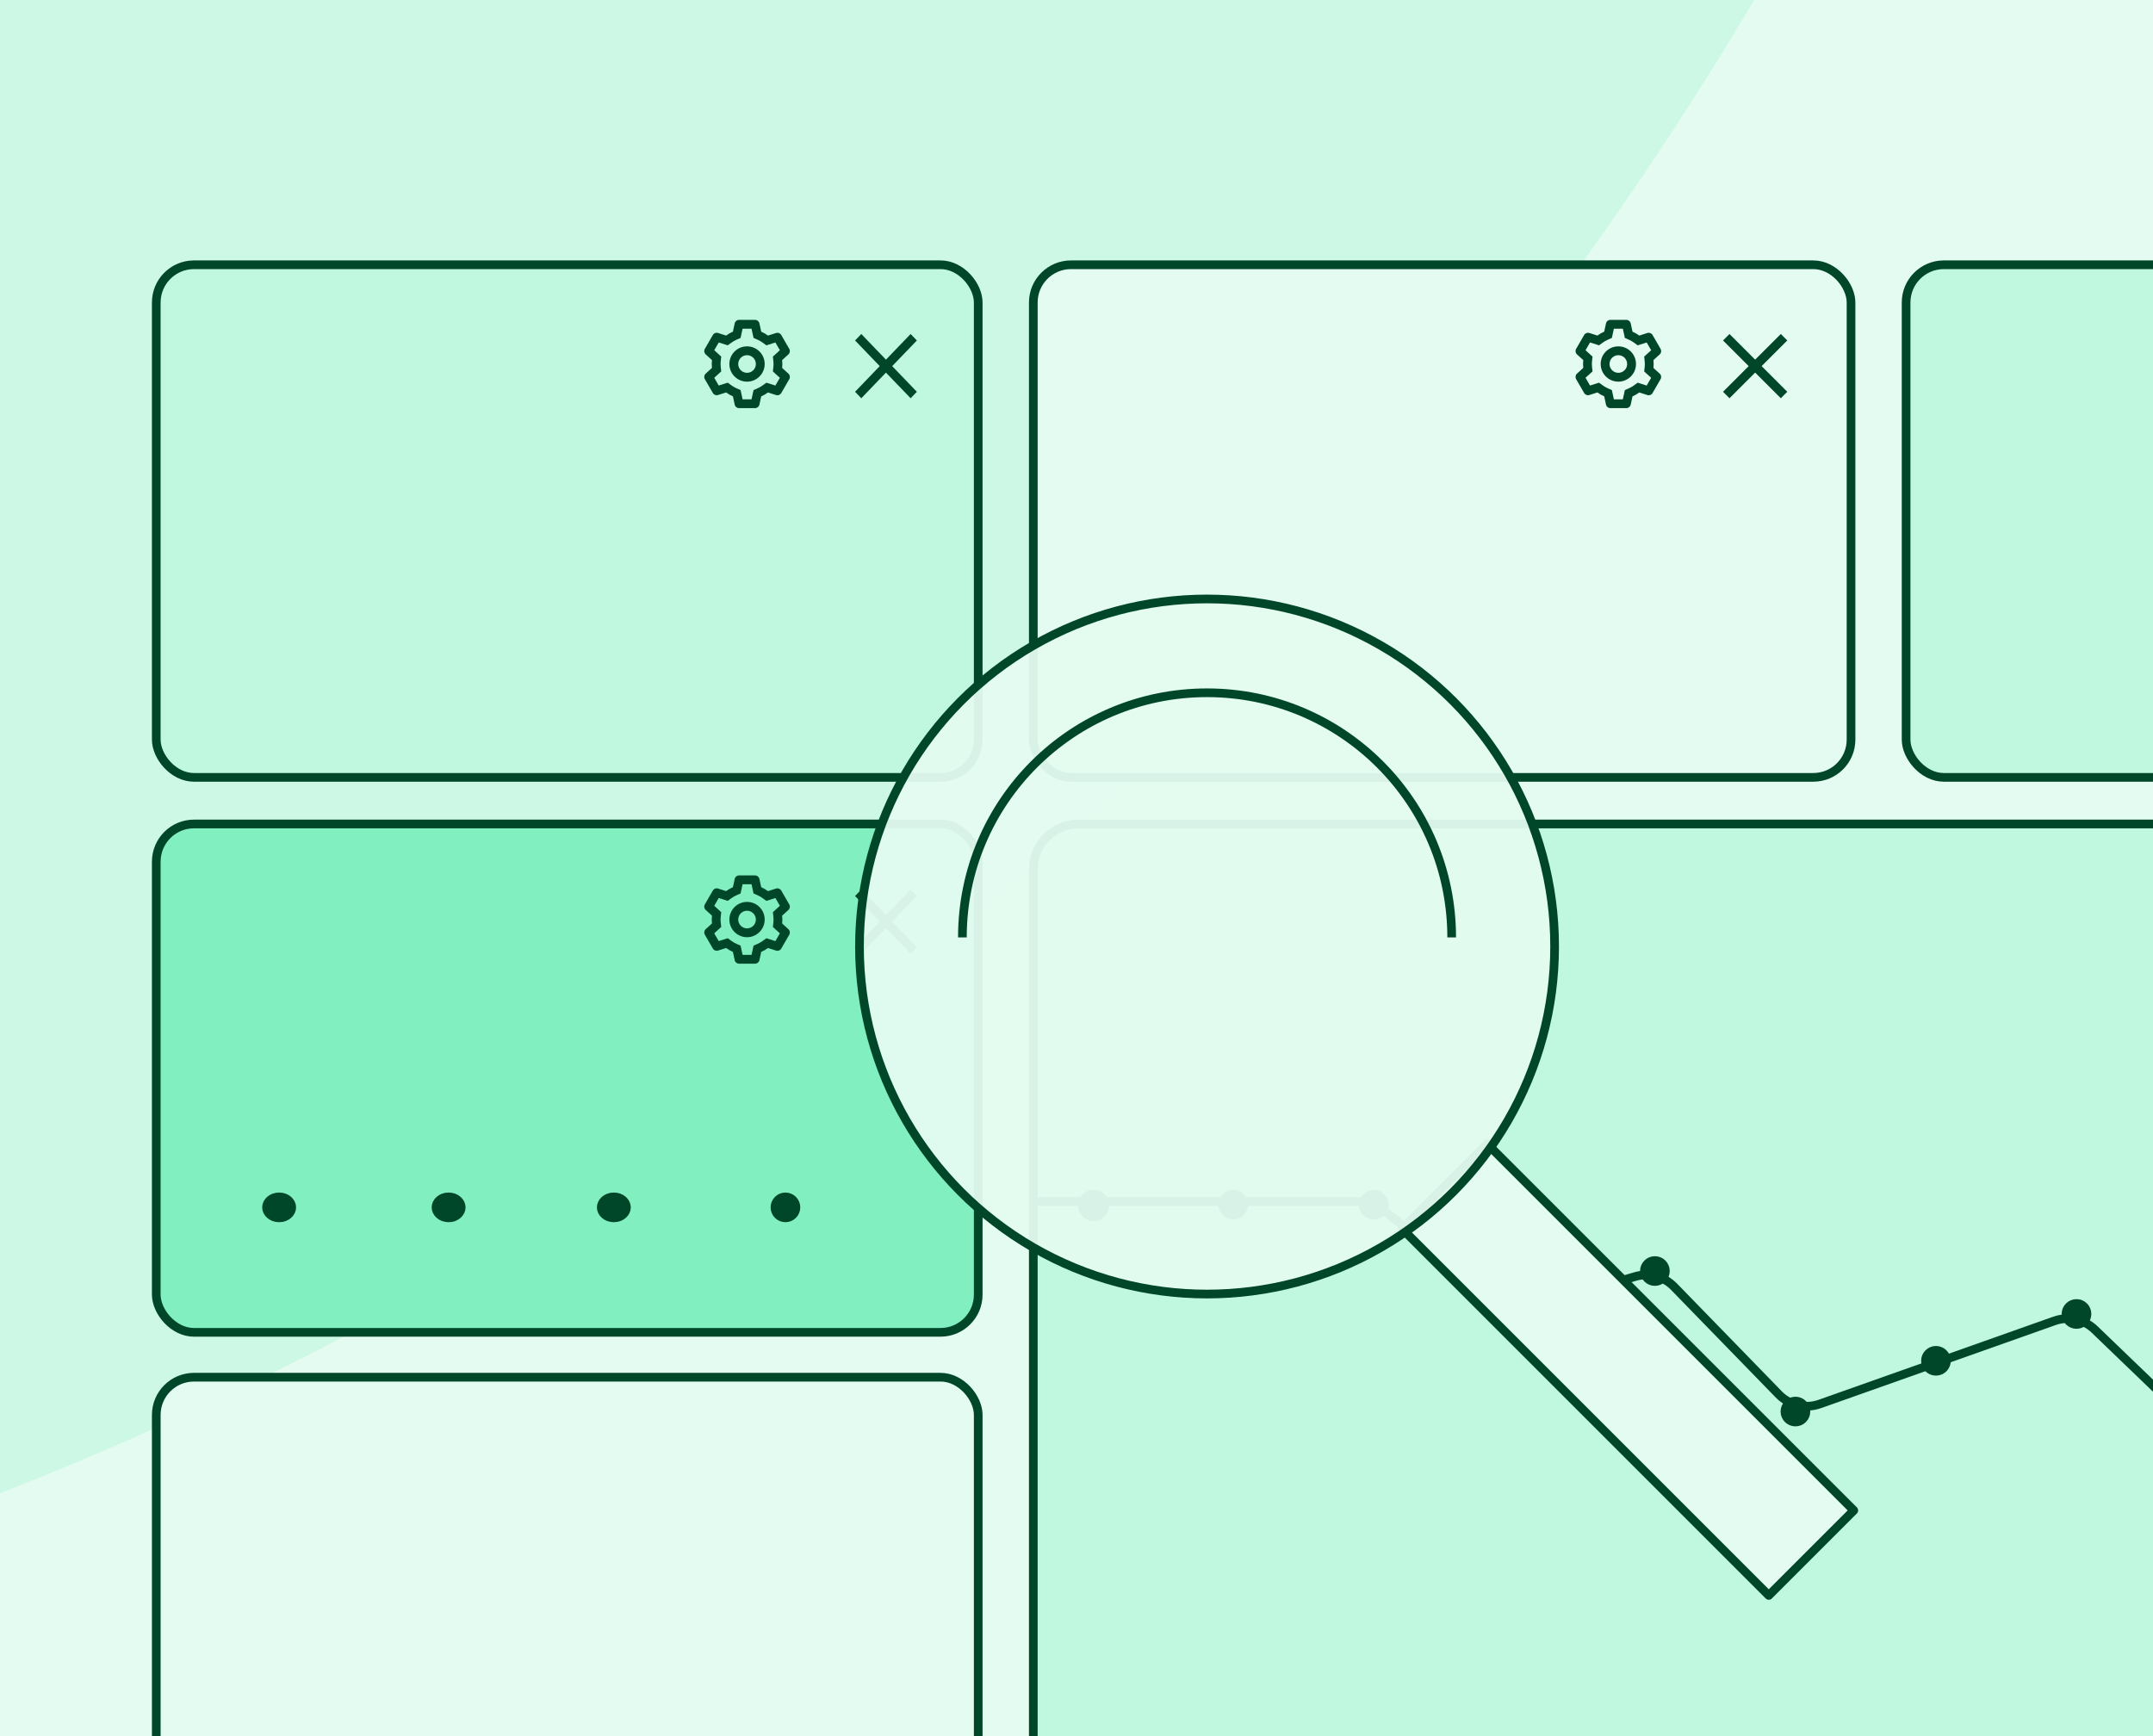 <svg width="496" height="400" viewBox="0 0 496 400" fill="none" xmlns="http://www.w3.org/2000/svg">
<rect x="0" y="0" width="496" height="400" fill="#808080" stroke="none"/>
<g clip-path="url(#clip0_4231_23626)">
<rect width="496" height="400" fill="#E4FBF1"/>
<g opacity="0.5" clip-path="url(#clip1_4231_23626)">
<g opacity="0.5">
<path d="M1357.26 399.801C1349.23 400.035 1341.16 400.153 1333.07 400.153C882.718 400.153 517.633 35.068 517.633 -415.287C517.633 -423.379 517.751 -431.443 517.985 -439.478C981.421 -439.287 1357.07 -63.635 1357.26 399.801Z" fill="#81EFC0"/>
<path d="M1357.26 400.505C1349.23 400.271 1341.16 400.153 1333.07 400.153C882.718 400.153 517.633 765.238 517.633 1215.59C517.633 1223.68 517.751 1231.75 517.985 1239.78C981.422 1239.59 1357.07 863.941 1357.26 400.505Z" fill="#81EFC0"/>
<path d="M517.281 1239.78C517.515 1231.75 517.633 1223.68 517.633 1215.59C517.633 765.34 152.715 400.319 -297.499 400.153C152.715 399.987 517.633 34.965 517.633 -415.287C517.633 -423.379 517.515 -431.443 517.281 -439.478C53.845 -439.288 -321.808 -63.635 -321.998 399.801C-314.065 400.032 -306.103 400.15 -298.114 400.153C-306.103 400.156 -314.065 400.274 -321.998 400.505C-321.808 863.942 53.845 1239.59 517.281 1239.78Z" fill="#81EFC0"/>
</g>
<path d="M518.628 -415.118C518.628 35.237 883.713 400.322 1334.07 400.322C883.713 400.322 518.628 765.407 518.628 1215.76C518.628 765.51 153.709 400.489 -296.505 400.323C153.709 400.157 518.628 35.135 518.628 -415.118Z" fill="#E4FBF1"/>
</g>
<rect x="238.049" y="189.842" width="450.948" height="279.158" rx="10.475" fill="#BFF7DF" stroke="#004628" stroke-width="2"/>
<rect x="36" y="61" width="189.359" height="118.105" rx="8.694" fill="#BFF7DF" stroke="#004628" stroke-width="2"/>
<path d="M173.954 94.034H170.253C169.775 94.034 169.362 93.702 169.259 93.235L168.846 91.319C168.294 91.078 167.77 90.775 167.285 90.418L165.417 91.012C164.962 91.158 164.467 90.966 164.228 90.552L162.373 87.348C162.137 86.934 162.218 86.411 162.569 86.088L164.018 84.766C163.952 84.168 163.952 83.564 164.018 82.965L162.569 81.646C162.218 81.323 162.136 80.8 162.373 80.385L164.224 77.18C164.462 76.765 164.958 76.574 165.413 76.719L167.281 77.314C167.529 77.13 167.787 76.96 168.055 76.805C168.311 76.661 168.575 76.53 168.846 76.413L169.261 74.499C169.362 74.033 169.775 73.7 170.253 73.699H173.954C174.431 73.7 174.844 74.033 174.946 74.499L175.365 76.414C175.651 76.54 175.929 76.681 176.198 76.839C176.449 76.984 176.692 77.143 176.925 77.316L178.794 76.721C179.249 76.576 179.743 76.768 179.982 77.182L181.833 80.387C182.069 80.802 181.987 81.324 181.636 81.647L180.187 82.969C180.253 83.568 180.253 84.172 180.187 84.771L181.636 86.092C181.987 86.415 182.069 86.938 181.833 87.352L179.982 90.558C179.743 90.972 179.249 91.163 178.794 91.019L176.925 90.424C176.688 90.598 176.443 90.759 176.189 90.907C175.922 91.061 175.647 91.201 175.365 91.325L174.946 93.235C174.844 93.701 174.431 94.034 173.954 94.034ZM167.65 88.166L168.484 88.777C168.672 88.915 168.868 89.042 169.07 89.158C169.261 89.268 169.458 89.369 169.659 89.459L170.608 89.875L171.072 92.001H173.136L173.601 89.874L174.55 89.458C174.964 89.275 175.357 89.048 175.722 88.781L176.557 88.171L178.632 88.832L179.664 87.044L178.054 85.577L178.168 84.548C178.218 84.098 178.218 83.644 178.168 83.194L178.054 82.165L179.665 80.694L178.632 78.906L176.557 79.567L175.722 78.957C175.357 78.688 174.964 78.459 174.55 78.275L173.601 77.859L173.136 75.733H171.072L170.606 77.86L169.659 78.275C169.458 78.363 169.261 78.463 169.07 78.573C168.869 78.688 168.674 78.814 168.487 78.952L167.652 79.562L165.578 78.901L164.544 80.694L166.153 82.16L166.039 83.189C165.989 83.64 165.989 84.094 166.039 84.544L166.153 85.573L164.544 87.04L165.576 88.827L167.65 88.166ZM172.099 87.934C169.853 87.934 168.032 86.113 168.032 83.867C168.032 81.621 169.853 79.8 172.099 79.8C174.345 79.8 176.166 81.621 176.166 83.867C176.163 86.112 174.344 87.931 172.099 87.934ZM172.099 81.833C170.988 81.834 170.084 82.727 170.068 83.838C170.052 84.948 170.931 85.866 172.041 85.899C173.151 85.932 174.083 85.068 174.133 83.958V84.365V83.867C174.133 82.744 173.222 81.833 172.099 81.833Z" fill="#004628"/>
<path d="M209.787 76.953L204.104 82.864L198.42 76.953L196.986 78.444L202.67 84.355L196.986 90.266L198.42 91.757L204.104 85.846L209.787 91.757L211.221 90.266L205.537 84.355L211.221 78.444L209.787 76.953Z" fill="#004628"/>
<rect x="238.049" y="61" width="188.383" height="118.105" rx="8.694" fill="#E4FBF1" stroke="#004628" stroke-width="2"/>
<rect x="439.121" y="61" width="190.335" height="118.105" rx="8.694" fill="#BFF7DF" stroke="#004628" stroke-width="2"/>
<path d="M374.68 94.034H370.979C370.502 94.034 370.088 93.702 369.986 93.235L369.572 91.319C369.02 91.078 368.497 90.775 368.012 90.418L366.144 91.012C365.688 91.158 365.193 90.966 364.954 90.552L363.1 87.348C362.863 86.934 362.945 86.411 363.296 86.088L364.745 84.766C364.679 84.168 364.679 83.564 364.745 82.965L363.296 81.646C362.944 81.323 362.863 80.8 363.1 80.385L364.95 77.18C365.189 76.765 365.684 76.574 366.14 76.719L368.007 77.314C368.256 77.13 368.514 76.96 368.781 76.805C369.038 76.661 369.302 76.53 369.572 76.413L369.987 74.499C370.089 74.033 370.502 73.7 370.979 73.699H374.68C375.158 73.7 375.571 74.033 375.673 74.499L376.092 76.414C376.377 76.54 376.655 76.681 376.924 76.839C377.175 76.984 377.418 77.143 377.651 77.316L379.52 76.721C379.975 76.576 380.47 76.768 380.709 77.182L382.559 80.387C382.795 80.802 382.714 81.324 382.363 81.647L380.914 82.969C380.98 83.568 380.98 84.172 380.914 84.771L382.363 86.092C382.714 86.415 382.795 86.938 382.559 87.352L380.709 90.558C380.47 90.972 379.975 91.163 379.52 91.019L377.651 90.424C377.415 90.598 377.169 90.759 376.915 90.907C376.649 91.061 376.374 91.201 376.092 91.325L375.673 93.235C375.571 93.701 375.158 94.034 374.68 94.034ZM368.377 88.166L369.21 88.777C369.398 88.915 369.594 89.042 369.797 89.158C369.988 89.268 370.184 89.369 370.386 89.459L371.334 89.875L371.799 92.001H373.863L374.328 89.874L375.276 89.458C375.69 89.275 376.083 89.048 376.448 88.781L377.283 88.171L379.358 88.832L380.39 87.044L378.781 85.577L378.895 84.548C378.945 84.098 378.945 83.644 378.895 83.194L378.781 82.165L380.391 80.694L379.358 78.906L377.283 79.567L376.448 78.957C376.083 78.688 375.69 78.459 375.276 78.275L374.328 77.859L373.863 75.733H371.799L371.332 77.86L370.386 78.275C370.184 78.363 369.988 78.463 369.797 78.573C369.595 78.688 369.4 78.814 369.213 78.952L368.379 79.562L366.304 78.901L365.27 80.694L366.88 82.16L366.766 83.189C366.716 83.64 366.716 84.094 366.766 84.544L366.88 85.573L365.27 87.04L366.302 88.827L368.377 88.166ZM372.826 87.934C370.58 87.934 368.759 86.113 368.759 83.867C368.759 81.621 370.58 79.8 372.826 79.8C375.072 79.8 376.893 81.621 376.893 83.867C376.89 86.112 375.071 87.931 372.826 87.934ZM372.826 81.833C371.715 81.834 370.811 82.727 370.795 83.838C370.779 84.948 371.657 85.866 372.768 85.899C373.878 85.932 374.809 85.068 374.859 83.958V84.365V83.867C374.859 82.744 373.949 81.833 372.826 81.833Z" fill="#004628"/>
<path d="M410.256 76.953L404.345 82.864L398.434 76.953L396.943 78.444L402.854 84.355L396.943 90.266L398.434 91.757L404.345 85.846L410.256 91.757L411.747 90.266L405.836 84.355L411.747 78.444L410.256 76.953Z" fill="#004628"/>
<rect x="36" y="189.842" width="189.359" height="117.129" rx="8.694" fill="#81EFC0" stroke="#004628" stroke-width="2"/>
<rect x="36" y="317.307" width="189.359" height="117.129" rx="8.694" fill="#E4FBF1" stroke="#004628" stroke-width="2"/>
<path d="M173.954 222.032H170.253C169.775 222.032 169.362 221.7 169.259 221.233L168.846 219.317C168.294 219.076 167.77 218.773 167.285 218.416L165.417 219.01C164.962 219.156 164.467 218.964 164.228 218.55L162.373 215.346C162.137 214.932 162.218 214.409 162.569 214.086L164.018 212.765C163.952 212.166 163.952 211.562 164.018 210.963L162.569 209.644C162.218 209.321 162.136 208.798 162.373 208.383L164.224 205.178C164.462 204.763 164.958 204.572 165.413 204.717L167.281 205.312C167.529 205.128 167.787 204.958 168.055 204.803C168.311 204.659 168.575 204.528 168.846 204.411L169.261 202.497C169.362 202.031 169.775 201.698 170.253 201.697H173.954C174.431 201.698 174.844 202.031 174.946 202.497L175.365 204.412C175.651 204.538 175.929 204.679 176.198 204.837C176.449 204.982 176.692 205.141 176.925 205.314L178.794 204.719C179.249 204.574 179.743 204.766 179.982 205.18L181.833 208.385C182.069 208.8 181.987 209.322 181.636 209.645L180.187 210.967C180.253 211.566 180.253 212.17 180.187 212.769L181.636 214.09C181.987 214.413 182.069 214.936 181.833 215.35L179.982 218.556C179.743 218.97 179.249 219.161 178.794 219.017L176.925 218.422C176.688 218.596 176.443 218.757 176.189 218.905C175.922 219.059 175.647 219.199 175.365 219.323L174.946 221.233C174.844 221.699 174.431 222.032 173.954 222.032ZM167.65 216.165L168.484 216.775C168.672 216.913 168.868 217.04 169.07 217.156C169.261 217.266 169.458 217.367 169.659 217.457L170.608 217.873L171.072 219.999H173.136L173.601 217.872L174.55 217.456C174.964 217.273 175.357 217.046 175.722 216.779L176.557 216.169L178.632 216.83L179.664 215.042L178.054 213.575L178.168 212.546C178.218 212.096 178.218 211.642 178.168 211.192L178.054 210.163L179.665 208.692L178.632 206.904L176.557 207.565L175.722 206.955C175.357 206.686 174.964 206.457 174.55 206.273L173.601 205.857L173.136 203.731H171.072L170.606 205.858L169.659 206.273C169.458 206.361 169.261 206.461 169.07 206.571C168.869 206.686 168.674 206.812 168.487 206.95L167.652 207.56L165.578 206.899L164.544 208.692L166.153 210.158L166.039 211.188C165.989 211.638 165.989 212.092 166.039 212.542L166.153 213.571L164.544 215.038L165.576 216.825L167.65 216.165ZM172.099 215.932C169.853 215.932 168.032 214.111 168.032 211.865C168.032 209.619 169.853 207.798 172.099 207.798C174.345 207.798 176.166 209.619 176.166 211.865C176.163 214.11 174.344 215.929 172.099 215.932ZM172.099 209.831C170.988 209.832 170.084 210.725 170.068 211.836C170.052 212.946 170.931 213.864 172.041 213.897C173.151 213.93 174.083 213.066 174.133 211.956V212.363V211.865C174.133 210.742 173.222 209.831 172.099 209.831Z" fill="#004628"/>
<path d="M209.787 204.951L204.104 210.862L198.42 204.951L196.986 206.442L202.67 212.353L196.986 218.264L198.42 219.755L204.104 213.844L209.787 219.755L211.221 218.264L205.537 212.353L211.221 206.442L209.787 204.951Z" fill="#004628"/>
<path d="M64.306 275.761C66.039 275.761 67.21 276.964 67.21 278.177C67.21 279.39 66.039 280.594 64.306 280.594C62.572 280.594 61.401 279.39 61.401 278.177C61.401 276.964 62.572 275.761 64.306 275.761Z" fill="#004628" stroke="#004628" stroke-width="2"/>
<path d="M103.349 275.761C105.082 275.761 106.253 276.964 106.253 278.177C106.253 279.39 105.082 280.594 103.349 280.594C101.615 280.594 100.444 279.39 100.444 278.177C100.445 276.964 101.615 275.761 103.349 275.761Z" fill="#004628" stroke="#004628" stroke-width="2"/>
<path d="M141.415 275.761C143.149 275.761 144.319 276.964 144.319 278.177C144.319 279.39 143.149 280.594 141.415 280.594C139.681 280.594 138.511 279.39 138.511 278.177C138.511 276.964 139.682 275.761 141.415 275.761Z" fill="#004628" stroke="#004628" stroke-width="2"/>
<circle cx="180.947" cy="278.177" r="2.416" fill="#004628" stroke="#004628" stroke-width="2"/>
<circle cx="251.925" cy="277.737" r="2.597" fill="#004628" stroke="#004628" stroke-width="2"/>
<path d="M284.12 275.14C285.455 275.14 286.538 276.222 286.538 277.556C286.538 278.89 285.456 279.973 284.12 279.973C282.785 279.972 281.703 278.89 281.703 277.556C281.703 276.222 282.785 275.14 284.12 275.14Z" fill="#004628" stroke="#004628" stroke-width="2"/>
<path d="M316.496 275.14C317.831 275.14 318.914 276.222 318.914 277.556C318.914 278.89 317.832 279.973 316.496 279.973C315.161 279.972 314.079 278.89 314.079 277.556C314.079 276.222 315.161 275.14 316.496 275.14Z" fill="#004628" stroke="#004628" stroke-width="2"/>
<path d="M348.872 299.421C350.207 299.421 351.289 300.503 351.29 301.837C351.29 303.171 350.207 304.254 348.872 304.254C347.536 304.254 346.455 303.171 346.455 301.837C346.455 300.503 347.536 299.421 348.872 299.421Z" fill="#004628" stroke="#004628" stroke-width="2"/>
<path d="M381.247 290.428C382.582 290.428 383.665 291.51 383.665 292.844C383.665 294.178 382.582 295.261 381.247 295.261C379.912 295.261 378.83 294.178 378.83 292.844C378.83 291.51 379.912 290.428 381.247 290.428Z" fill="#004628" stroke="#004628" stroke-width="2"/>
<path d="M445.998 311.112C447.333 311.112 448.416 312.194 448.416 313.528C448.416 314.862 447.333 315.945 445.998 315.945C444.663 315.945 443.581 314.862 443.581 313.528C443.581 312.194 444.663 311.113 445.998 311.112Z" fill="#004628" stroke="#004628" stroke-width="2"/>
<path d="M478.374 300.32C479.709 300.32 480.792 301.402 480.792 302.736C480.792 304.07 479.709 305.153 478.374 305.153C477.039 305.153 475.957 304.07 475.957 302.736C475.957 301.402 477.039 300.321 478.374 300.32Z" fill="#004628" stroke="#004628" stroke-width="2"/>
<path d="M413.623 322.804C414.958 322.804 416.04 323.886 416.041 325.22C416.041 326.554 414.958 327.637 413.623 327.637C412.287 327.636 411.206 326.554 411.206 325.22C411.206 323.886 412.287 322.804 413.623 322.804Z" fill="#004628" stroke="#004628" stroke-width="2"/>
<path d="M237.985 276.837H313.097C315.124 276.837 317.091 277.521 318.68 278.779L344.937 299.566C347.234 301.385 350.274 301.971 353.082 301.136L376.661 294.126C379.868 293.172 383.338 294.078 385.671 296.476L409.785 321.27C412.234 323.787 415.924 324.649 419.234 323.477L473.318 304.322C476.527 303.185 480.103 303.958 482.556 306.319L502.386 325.4" stroke="#004628" stroke-width="2"/>
<rect x="323.006" y="283.106" width="27.696" height="119.471" transform="rotate(-45 323.006 283.106)" fill="#E4FBF1" stroke="#004628" stroke-width="2" stroke-linejoin="round"/>
<circle cx="278.074" cy="218.074" r="80.074" fill="#E4FBF1" fill-opacity="0.95" stroke="#004628" stroke-width="2"/>
<path d="M334.432 215.974C334.432 184.847 309.199 159.614 278.072 159.614C246.946 159.614 221.713 184.847 221.713 215.974" stroke="#004628" stroke-width="2"/>
</g>
<defs>
<clipPath id="clip0_4231_23626">
<rect width="496" height="400" fill="white"/>
</clipPath>
<clipPath id="clip1_4231_23626">
<rect width="1679.74" height="1734.31" fill="white" transform="translate(-322 -467)"/>
</clipPath>
</defs>
</svg>
